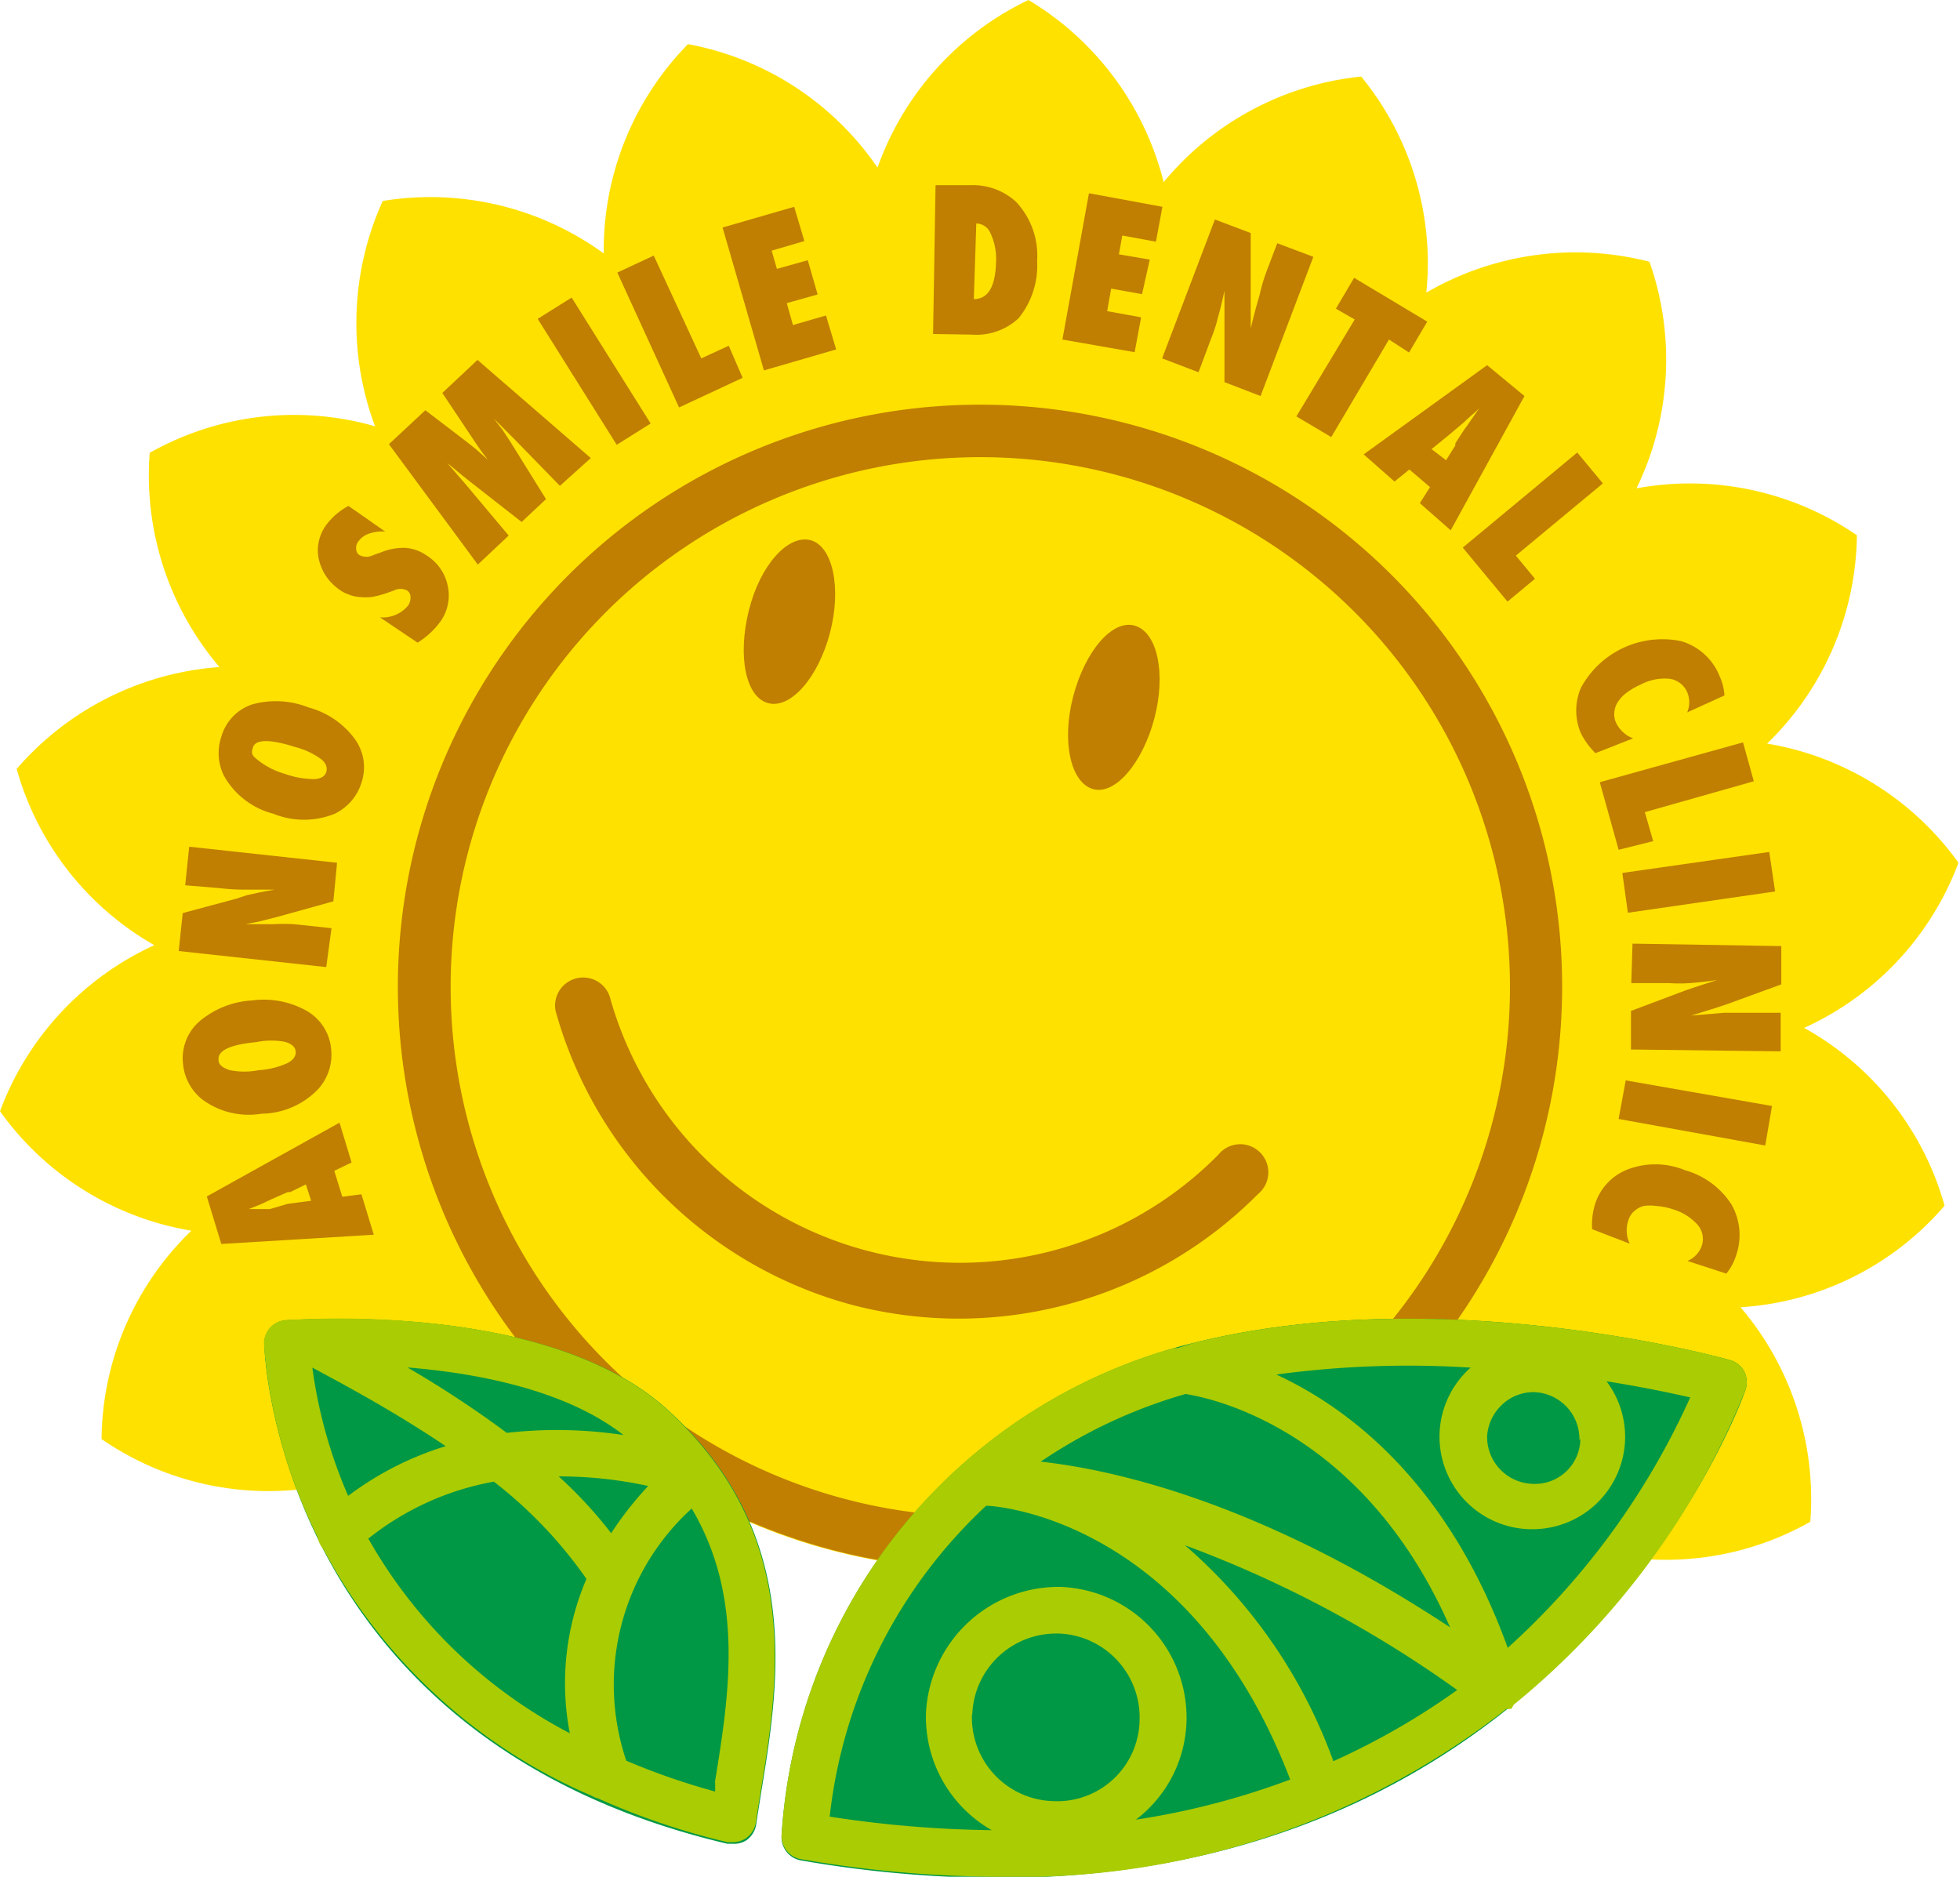 <svg xmlns="http://www.w3.org/2000/svg" viewBox="0 0 63.5 60.8"><defs><style>.cls-1{fill:#ffe100;}.cls-2{fill:#c07f00;}.cls-3{fill:#009844;}.cls-4{fill:#aacc03;}</style></defs><title>scl_menu_logo</title><g id="レイヤー_2" data-name="レイヤー 2"><g id="header"><path class="cls-1" d="M58.45,33.3a9.54,9.54,0,0,0,5-5.35,9.55,9.55,0,0,0-6.2-3.86,9.55,9.55,0,0,0,2.91-6.75,9.56,9.56,0,0,0-7.14-1.52,9.55,9.55,0,0,0,.42-7.34,9.61,9.61,0,0,0-7.23,1,9.54,9.54,0,0,0-2.11-7A9.56,9.56,0,0,0,37.7,5.9,9.59,9.59,0,0,0,33.32,0a9.55,9.55,0,0,0-4.89,5.43,9.54,9.54,0,0,0-6.14-4,9.52,9.52,0,0,0-2.73,6.78,9.56,9.56,0,0,0-7.16-1.7,9.57,9.57,0,0,0-.25,7.3,9.52,9.52,0,0,0-7.3.86,9.57,9.57,0,0,0,2.26,6.94,9.59,9.59,0,0,0-6.57,3.3A9.52,9.52,0,0,0,5,30.62,9.58,9.58,0,0,0,0,36a9.54,9.54,0,0,0,6.2,3.87,9.5,9.5,0,0,0-2.91,6.75,9.52,9.52,0,0,0,13.61-3A18.81,18.81,0,0,0,45.34,45,9.5,9.5,0,0,0,58.65,49.3a9.57,9.57,0,0,0-2.26-6.95A9.49,9.49,0,0,0,63,39.06,9.5,9.5,0,0,0,58.45,33.3Z"/><path class="cls-1" d="M31.75,50a18,18,0,1,1,18-18A18,18,0,0,1,31.75,50Z"/><path class="cls-2" d="M31.75,14.81A17.16,17.16,0,1,1,14.6,32,17.16,17.16,0,0,1,31.75,14.81m0-1.7A18.86,18.86,0,1,0,50.61,32,18.85,18.85,0,0,0,31.75,13.11Z"/><path class="cls-2" d="M11,36.37l.39,1.29-.56.27.26.84.62-.08L12.11,40l-4.94.3L6.7,38.76Zm-1.09,2-.51.25-.08,0-.5.22-.13.06L8.48,39l-.42.17.15,0,.17,0,.27,0,.09,0L9.32,39l.76-.1Z"/><path class="cls-2" d="M8.17,32.41a2.84,2.84,0,0,1,1.77.34A1.59,1.59,0,0,1,10.73,34a1.67,1.67,0,0,1-.4,1.26,2.58,2.58,0,0,1-1.86.82,2.52,2.52,0,0,1-1.94-.48,1.67,1.67,0,0,1-.6-1.13,1.59,1.59,0,0,1,.53-1.38A2.89,2.89,0,0,1,8.17,32.41Zm.14,1.35c-.85.08-1.26.27-1.23.58,0,.15.14.26.37.33a2.4,2.4,0,0,0,.93,0,2.63,2.63,0,0,0,.91-.22c.21-.1.3-.23.29-.38s-.13-.26-.36-.32A2.34,2.34,0,0,0,8.31,33.76Z"/><path class="cls-2" d="M10.57,31.33l-4.78-.52.13-1.23,1.75-.47L8,29l.46-.1.44-.08H7.84a7,7,0,0,1-.75-.05L6,28.68l.13-1.25,4.79.52L10.8,29.2,9,29.7l-.55.14-.49.1c.34,0,.64,0,.9,0a6.15,6.15,0,0,1,.66,0l1.22.13Z"/><path class="cls-2" d="M10,22.92a2.73,2.73,0,0,1,1.48,1,1.56,1.56,0,0,1,.23,1.44,1.67,1.67,0,0,1-.86,1,2.64,2.64,0,0,1-2,0,2.56,2.56,0,0,1-1.59-1.22,1.65,1.65,0,0,1-.09-1.27,1.55,1.55,0,0,1,1-1.05A2.87,2.87,0,0,1,10,22.92ZM9.56,24.2c-.81-.26-1.27-.25-1.36,0s0,.3.2.46a2.54,2.54,0,0,0,.83.41,2.87,2.87,0,0,0,.92.17c.23,0,.38-.09.42-.23s0-.3-.2-.44A2.42,2.42,0,0,0,9.56,24.2Z"/><path class="cls-2" d="M13.53,20.82,12.31,20a1.07,1.07,0,0,0,.91-.38.45.45,0,0,0,.08-.28.25.25,0,0,0-.11-.21.48.48,0,0,0-.43,0l-.25.09a3.5,3.5,0,0,1-.46.12,1.82,1.82,0,0,1-.4,0,1.05,1.05,0,0,1-.35-.08,1.1,1.1,0,0,1-.32-.17,1.66,1.66,0,0,1-.47-.51,1.48,1.48,0,0,1-.14-.32,1.28,1.28,0,0,1-.07-.34,1.39,1.39,0,0,1,.26-.9,2.15,2.15,0,0,1,.73-.63l1.19.83a1.29,1.29,0,0,0-.53.07.69.69,0,0,0-.34.25.33.33,0,0,0-.07.25.23.23,0,0,0,.1.19.49.49,0,0,0,.46,0l.23-.08a1.91,1.91,0,0,1,.82-.15,1.38,1.38,0,0,1,.68.25,1.52,1.52,0,0,1,.68,1,1.45,1.45,0,0,1-.26,1.16A2.65,2.65,0,0,1,13.53,20.82Z"/><path class="cls-2" d="M19.14,14.84l-1,.9-1.53-1.57L16,13.56l.29.38.25.38,1.15,1.85-.79.74L15.2,15.58c-.1-.08-.27-.21-.5-.41L14.49,15l.58.67,1.41,1.68-1,.94-2.88-3.9,1.18-1.1,1.31,1,.34.27.38.34c-.19-.24-.35-.47-.48-.67l-1-1.5,1.14-1.07Z"/><path class="cls-2" d="M21.08,13.72l-1.1.69-2.56-4.08,1.1-.69Z"/><path class="cls-2" d="M24.06,12.24,22,13.2,20,8.83l1.18-.55,1.54,3.33.89-.41Z"/><path class="cls-2" d="M24.75,12,23.41,7.37l2.32-.67.33,1.11L25,8.12l.17.59,1-.28.32,1.11-1,.28.2.71,1.07-.31.33,1.1Z"/><path class="cls-2" d="M30.23,10.82,30.31,6l1.12,0a2.07,2.07,0,0,1,1.49.54,2.54,2.54,0,0,1,.68,1.91A2.7,2.7,0,0,1,33,10.31a2,2,0,0,1-1.52.53Zm1.32-1.13c.47,0,.7-.42.72-1.2a1.94,1.94,0,0,0-.17-.91.51.51,0,0,0-.47-.34h0Z"/><path class="cls-2" d="M34.42,11l.86-4.74,2.38.44-.21,1.13-1.09-.2-.11.61,1,.17L37,9.53l-1-.18-.13.73,1.1.2-.21,1.13Z"/><path class="cls-2" d="M37.65,11.61l1.71-4.5,1.16.44V9.36c0,.1,0,.23,0,.36s0,.29,0,.47l0,.45c.1-.41.19-.76.28-1.05A6.65,6.65,0,0,1,41,8.88l.38-1,1.17.44-1.71,4.51-1.17-.45,0-1.9c0-.2,0-.39,0-.57s0-.34,0-.49c-.07.33-.14.62-.21.86a4.29,4.29,0,0,1-.2.63l-.43,1.15Z"/><path class="cls-2" d="M43.13,14.16,42,13.49l1.89-3.14L43.28,10l.59-1,2.37,1.42-.59,1L45,11Z"/><path class="cls-2" d="M47,17.18l-1-.88.33-.52-.67-.57-.48.39-1-.88,4-2.89,1.21,1Zm-.15-2.27.3-.48,0-.07.3-.46.09-.12.13-.19.26-.37-.1.1-.14.12-.2.18a.28.28,0,0,1-.06.06l-.45.38-.6.49Z"/><path class="cls-2" d="M48.84,19.49l-1.45-1.75,3.71-3.08.83,1L49.11,18l.62.75Z"/><path class="cls-2" d="M52.91,23.92l-1.22.48a2.48,2.48,0,0,1-.47-.64,1.86,1.86,0,0,1,0-1.48,3,3,0,0,1,3.24-1.51,1.92,1.92,0,0,1,1.25,1.13,1.83,1.83,0,0,1,.16.63l-1.21.55a.85.85,0,0,0,0-.66.73.73,0,0,0-.57-.43,1.66,1.66,0,0,0-.94.19,2.32,2.32,0,0,0-.45.26,1.19,1.19,0,0,0-.29.31.72.72,0,0,0-.11.34.65.65,0,0,0,.07.35A1,1,0,0,0,52.91,23.92Z"/><path class="cls-2" d="M52.44,27.53l-.61-2.19,4.64-1.29.35,1.26-3.53,1,.27.94Z"/><path class="cls-2" d="M52.74,29.57l-.18-1.29,4.76-.68.19,1.28Z"/><path class="cls-2" d="M52.89,30.57l4.82.08,0,1.24-1.7.62-.35.12-.45.14-.42.13,1.07-.09.75,0,1.08,0,0,1.25L52.84,34l0-1.25,1.78-.67.54-.18.47-.15c-.34.05-.63.08-.89.1a5.14,5.14,0,0,1-.66,0l-1.23,0Z"/><path class="cls-2" d="M52.44,36.25,52.67,35l4.74.83-.22,1.28Z"/><path class="cls-2" d="M52.8,40.29l-1.22-.47a2.32,2.32,0,0,1,.09-.79,1.79,1.79,0,0,1,1-1.12,2.52,2.52,0,0,1,1.92,0,2.64,2.64,0,0,1,1.5,1.1,2,2,0,0,1,.15,1.68,1.77,1.77,0,0,1-.31.57l-1.26-.41a.83.83,0,0,0,.46-.48.7.7,0,0,0-.13-.69,1.75,1.75,0,0,0-.82-.51,2.15,2.15,0,0,0-.52-.1,1.34,1.34,0,0,0-.41,0,.78.78,0,0,0-.31.17.65.65,0,0,0-.19.31A1,1,0,0,0,52.8,40.29Z"/><path class="cls-2" d="M27.67,42.29A13.64,13.64,0,0,1,18,32.75a.91.91,0,0,1,1.75-.48,11.77,11.77,0,0,0,19.72,5.14.91.91,0,1,1,1.29,1.27A13.66,13.66,0,0,1,27.67,42.29Z"/><path class="cls-2" d="M26.89,20.5c-.38,1.45-1.27,2.47-2,2.28s-1-1.51-.63-3,1.28-2.47,2-2.28S27.27,19.05,26.89,20.5Z"/><path class="cls-2" d="M34.77,22.56c-.38,1.45-.09,2.78.63,3s1.62-.84,2-2.29.1-2.78-.63-3S35.15,21.1,34.77,22.56Z"/><path class="cls-3" d="M56.51,44.43a.76.76,0,0,0-.47-.37c-.38-.11-9.35-2.55-17.35-.56a17.57,17.57,0,0,0-13.37,16,.76.76,0,0,0,.63.77,38.13,38.13,0,0,0,6.4.57C51,60.8,56.5,45.2,56.56,45A.81.81,0,0,0,56.51,44.43Z"/><path class="cls-4" d="M56.51,44.43a.76.76,0,0,0-.47-.37c-.37-.11-9.34-2.55-17.35-.56l-.54.17-.12,0A17.56,17.56,0,0,0,25.32,59.46a.76.76,0,0,0,.63.77,38.16,38.16,0,0,0,6.41.57,25.63,25.63,0,0,0,16.45-5.44.33.33,0,0,0,.13,0c.05,0,.07-.1.11-.14A25.31,25.31,0,0,0,56.56,45,.81.81,0,0,0,56.51,44.43ZM51.2,46.61a1.47,1.47,0,0,1-1.56,1.46,1.52,1.52,0,0,1-1.46-1.56,1.54,1.54,0,0,1,.48-1,1.48,1.48,0,0,1,1-.41h.05a1.52,1.52,0,0,1,1.46,1.56Zm-8,10.45a16.8,16.8,0,0,0-4.81-7,37.37,37.37,0,0,1,8.82,4.69A23.38,23.38,0,0,1,43.19,57.06Zm-9.48-9.71a16.38,16.38,0,0,1,4.69-2.19c.9.14,5.76,1.18,8.57,7.56C40.86,48.68,36.14,47.62,33.71,47.35Zm-6.84,11.5a16.19,16.19,0,0,1,5.07-10.07c.33,0,6.62.44,9.85,8.87a24.77,24.77,0,0,1-5,1.3,4.15,4.15,0,0,0,1.64-3.17,4.24,4.24,0,0,0-4.07-4.37A4.3,4.3,0,0,0,30,55.49a4.22,4.22,0,0,0,2.13,3.8A36.78,36.78,0,0,1,26.87,58.85Zm4.62-3.31a2.72,2.72,0,0,1,2.71-2.62h.1a2.72,2.72,0,0,1,2.61,2.81,2.67,2.67,0,0,1-2.8,2.62A2.71,2.71,0,0,1,31.49,55.54Zm17.35-2.15c-1.93-5.34-5.14-7.77-7.5-8.86a31.91,31.91,0,0,1,6.36-.22l-.07,0a3,3,0,0,0-1,2.1,3,3,0,0,0,2.91,3.13h.1a3,3,0,0,0,3-2.91,3,3,0,0,0-.6-1.88c1.15.18,2.09.38,2.71.52A24.43,24.43,0,0,1,48.84,53.39Z"/><path class="cls-3" d="M23.73,59.73l-.17,0c-14.63-3.45-15-16.06-15-16.19a.76.76,0,0,1,.69-.77c.34,0,8.39-.64,12.31,2.84,4.48,4,3.69,8.85,3.11,12.4-.06.38-.12.74-.17,1.09a.78.78,0,0,1-.32.52A.75.75,0,0,1,23.73,59.73Z"/><path class="cls-4" d="M23.08,47.27s0,0,0,0a11.66,11.66,0,0,0-1.53-1.66c-3.92-3.48-12-2.86-12.31-2.84a.76.76,0,0,0-.69.77,17.06,17.06,0,0,0,1.74,6.26.84.84,0,0,0,.19.39,17.76,17.76,0,0,0,8.72,8,.51.51,0,0,0,.17.07,23.48,23.48,0,0,0,4.2,1.42l.17,0a.75.75,0,0,0,.43-.13.78.78,0,0,0,.32-.52c.05-.35.11-.71.17-1.09C25.15,54.93,25.8,50.88,23.08,47.27ZM21,48.14a11.2,11.2,0,0,0-1.2,1.53,14,14,0,0,0-1.7-1.84A13.53,13.53,0,0,1,21,48.14Zm-4.58-1.72A34.51,34.51,0,0,0,13.2,44.3c2.32.19,5.14.74,7,2.19A14.41,14.41,0,0,0,16.41,46.42Zm-6.29-2.11.61.33c.87.47,2.26,1.24,3.7,2.21a10.24,10.24,0,0,0-3.16,1.61A15.56,15.56,0,0,1,10.12,44.31Zm1.81,5.53A9.07,9.07,0,0,1,16,48a14.4,14.4,0,0,1,3,3.15,8.57,8.57,0,0,0-.54,5A16,16,0,0,1,11.93,49.84Zm11.23,7.91c0,.1,0,.2,0,.29a22.55,22.55,0,0,1-2.88-1,7.71,7.71,0,0,1,2.12-8.17C24.13,51.78,23.62,54.91,23.16,57.75Z"/></g></g></svg>